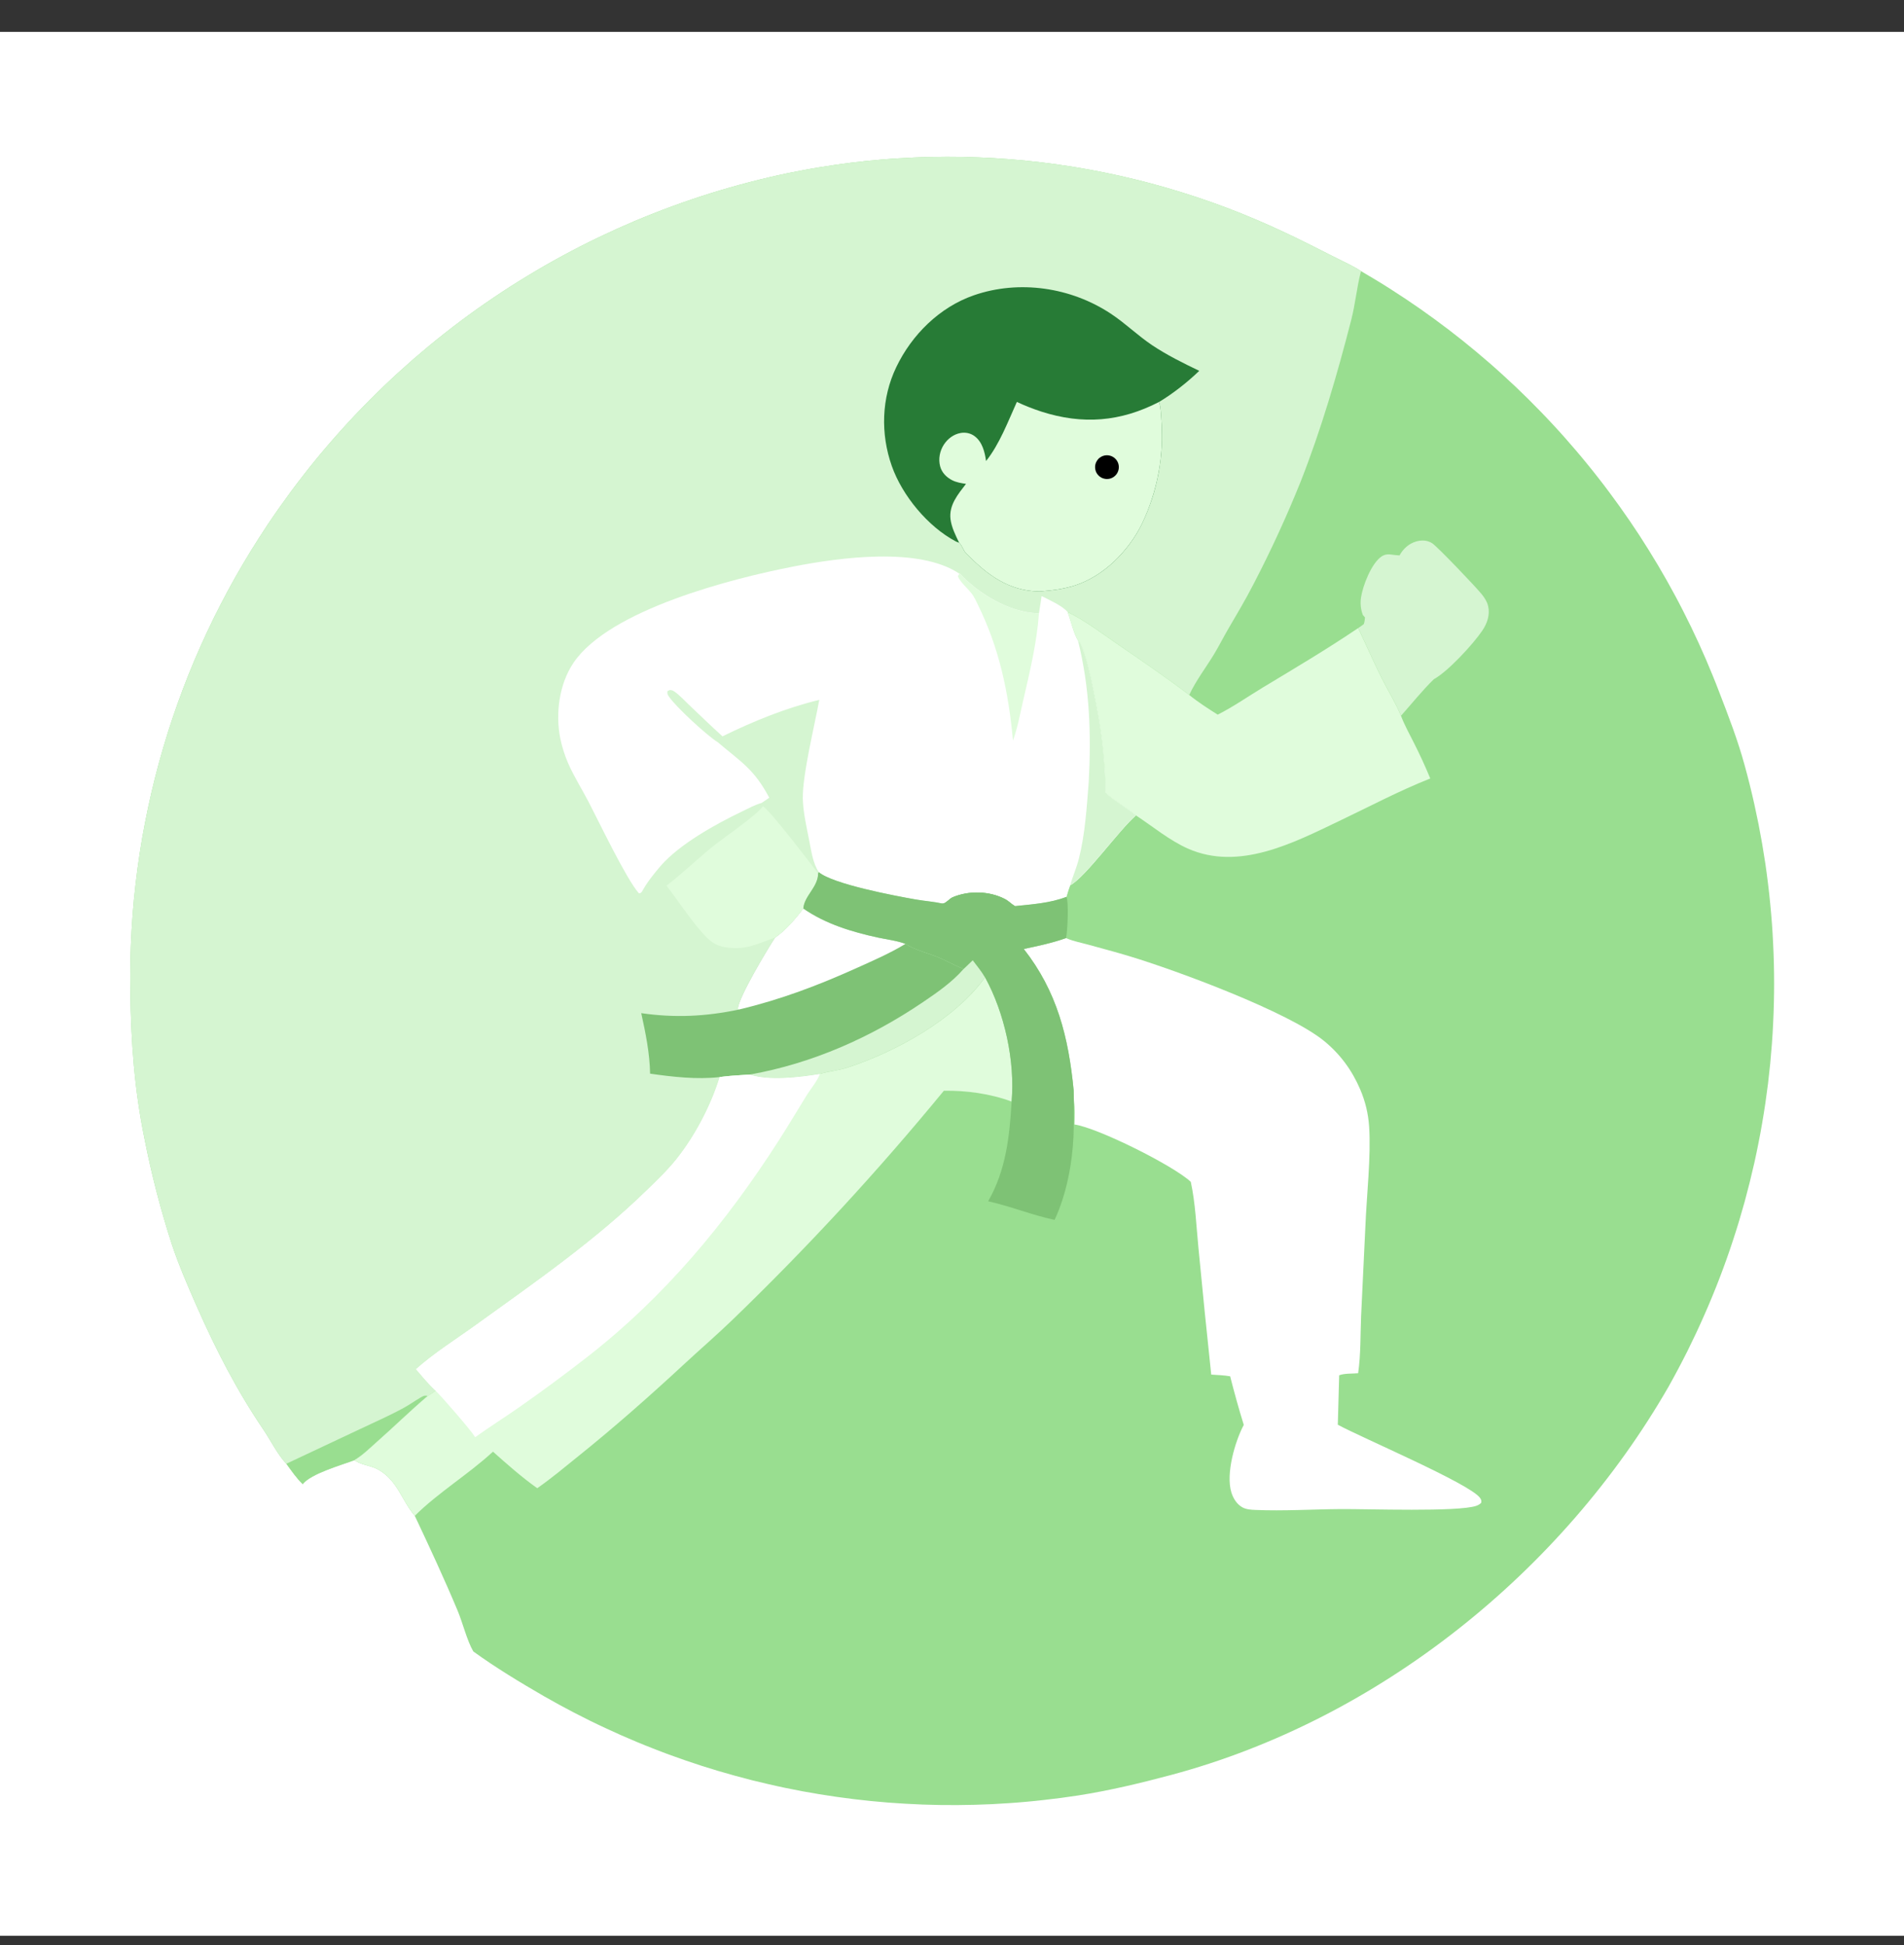 <svg width="46" height="47" viewBox="0 0 46 47" fill="none" xmlns="http://www.w3.org/2000/svg">
<rect x="0" y="0" width="46" height="47" fill="#333333" stroke="none"/>
<g clip-path="url(#clip0_1884_100375)">
<path d="M0 0.77H46V46.77H0V0.77Z" fill="white"/>
<path d="M6.92 35.366C6.727 35.175 6.53 34.787 6.371 34.552C5.723 33.598 5.215 32.608 4.75 31.553C4.534 31.062 4.323 30.576 4.153 30.067C3.88 29.225 3.659 28.371 3.489 27.503C3.249 26.332 3.162 25.159 3.15 23.965C3.147 23.841 3.146 23.717 3.146 23.592C3.147 23.468 3.148 23.343 3.15 23.219C3.153 23.095 3.156 22.97 3.161 22.846C3.166 22.721 3.172 22.597 3.179 22.473C3.186 22.349 3.195 22.225 3.204 22.101C3.214 21.977 3.225 21.853 3.236 21.729C3.248 21.605 3.261 21.481 3.276 21.358C3.29 21.234 3.305 21.11 3.322 20.987C3.338 20.864 3.356 20.741 3.375 20.618C3.394 20.495 3.414 20.372 3.435 20.249C3.457 20.127 3.479 20.004 3.503 19.882C3.526 19.76 3.551 19.638 3.577 19.516C3.603 19.395 3.63 19.273 3.658 19.152C3.686 19.031 3.716 18.91 3.746 18.789C3.777 18.669 3.808 18.548 3.841 18.428C3.874 18.308 3.908 18.189 3.943 18.069C3.978 17.95 4.014 17.831 4.051 17.712C4.089 17.593 4.127 17.475 4.167 17.357C4.206 17.239 4.247 17.122 4.289 17.004C4.331 16.887 4.374 16.77 4.418 16.654C4.462 16.538 4.507 16.422 4.553 16.306C4.599 16.191 4.647 16.076 4.695 15.961C4.743 15.846 4.793 15.732 4.844 15.618C4.894 15.505 4.946 15.392 4.999 15.279C5.051 15.166 5.105 15.054 5.16 14.942C5.215 14.831 5.271 14.719 5.328 14.609C5.385 14.498 5.443 14.388 5.502 14.279C5.561 14.169 5.621 14.06 5.682 13.952C5.743 13.843 5.805 13.736 5.869 13.628C5.932 13.521 5.996 13.415 6.061 13.309C6.126 13.203 6.193 13.097 6.26 12.993C6.327 12.888 6.395 12.784 6.464 12.68C6.554 12.545 6.646 12.412 6.739 12.279C6.833 12.146 6.928 12.014 7.024 11.884C7.121 11.753 7.219 11.624 7.319 11.496C7.418 11.368 7.519 11.241 7.622 11.115C7.725 10.989 7.829 10.865 7.935 10.742C8.041 10.619 8.148 10.497 8.257 10.377C8.366 10.256 8.476 10.137 8.587 10.019C8.699 9.901 8.812 9.785 8.926 9.67C9.041 9.555 9.157 9.441 9.274 9.329C9.391 9.216 9.51 9.105 9.63 8.996C9.75 8.887 9.871 8.779 9.993 8.672C10.116 8.566 10.24 8.461 10.365 8.357C10.49 8.254 10.616 8.152 10.744 8.052C10.871 7.951 11 7.852 11.13 7.755C11.26 7.658 11.391 7.562 11.523 7.468C11.656 7.374 11.789 7.282 11.924 7.191C12.058 7.1 12.194 7.011 12.33 6.923C12.467 6.836 12.605 6.75 12.744 6.666C12.882 6.582 13.022 6.499 13.163 6.418C13.304 6.338 13.445 6.258 13.588 6.181C13.731 6.104 13.874 6.028 14.019 5.954C14.164 5.88 14.309 5.808 14.455 5.738C14.601 5.668 14.749 5.599 14.897 5.532C15.045 5.466 15.193 5.401 15.343 5.337C15.492 5.274 15.643 5.213 15.794 5.154C15.945 5.094 16.096 5.036 16.249 4.981C16.401 4.925 16.554 4.871 16.708 4.819C16.862 4.767 17.016 4.716 17.171 4.668C17.326 4.62 17.482 4.573 17.638 4.529C17.794 4.484 17.95 4.442 18.108 4.401C18.265 4.36 18.422 4.321 18.58 4.284C18.738 4.247 18.897 4.212 19.056 4.179C19.181 4.153 19.307 4.129 19.433 4.106C19.558 4.082 19.685 4.06 19.811 4.04C19.937 4.019 20.064 3.999 20.191 3.981C20.317 3.963 20.444 3.946 20.571 3.93C20.698 3.915 20.826 3.901 20.953 3.887C21.08 3.874 21.208 3.863 21.335 3.852C21.463 3.842 21.59 3.832 21.718 3.825C21.846 3.817 21.974 3.81 22.102 3.805C22.23 3.799 22.358 3.795 22.486 3.793C22.614 3.79 22.742 3.788 22.87 3.788C22.998 3.788 23.126 3.789 23.254 3.791C23.382 3.794 23.51 3.798 23.638 3.803C23.766 3.808 23.893 3.814 24.021 3.821C24.149 3.829 24.277 3.838 24.404 3.848C24.532 3.858 24.66 3.869 24.787 3.882C24.914 3.895 25.042 3.909 25.169 3.924C25.296 3.939 25.423 3.956 25.549 3.974C25.676 3.992 25.803 4.011 25.929 4.031C26.056 4.051 26.182 4.073 26.308 4.096C26.434 4.119 26.559 4.143 26.685 4.169C26.81 4.194 26.936 4.221 27.061 4.249C27.185 4.277 27.31 4.306 27.434 4.337C27.559 4.367 27.683 4.399 27.806 4.432C27.93 4.465 28.053 4.499 28.177 4.535C28.299 4.57 28.422 4.607 28.544 4.645C28.667 4.683 28.789 4.722 28.91 4.762C29.032 4.803 29.153 4.844 29.273 4.887C29.394 4.93 29.514 4.974 29.634 5.019C29.754 5.065 29.873 5.111 29.992 5.159C30.11 5.207 30.229 5.256 30.347 5.306C30.464 5.356 30.582 5.407 30.698 5.459C30.815 5.512 30.931 5.565 31.047 5.62C31.456 5.811 31.854 6.015 32.255 6.219C32.462 6.325 32.689 6.422 32.882 6.551C33.004 6.622 33.126 6.694 33.247 6.768C33.368 6.841 33.489 6.916 33.608 6.993C33.727 7.069 33.846 7.146 33.964 7.225C34.082 7.304 34.199 7.384 34.315 7.465C34.431 7.547 34.546 7.629 34.661 7.713C34.775 7.796 34.889 7.881 35.001 7.967C35.114 8.054 35.225 8.141 35.336 8.229C35.447 8.318 35.556 8.408 35.665 8.498C35.774 8.589 35.882 8.681 35.989 8.774C36.096 8.867 36.202 8.962 36.306 9.057C36.411 9.152 36.515 9.249 36.618 9.346C36.721 9.444 36.822 9.543 36.923 9.642C37.024 9.742 37.123 9.843 37.222 9.945C37.321 10.047 37.418 10.149 37.514 10.253C37.611 10.357 37.706 10.462 37.8 10.568C37.894 10.674 37.987 10.781 38.079 10.889C38.171 10.997 38.262 11.106 38.351 11.216C38.441 11.325 38.529 11.436 38.616 11.548C38.704 11.66 38.79 11.772 38.874 11.886C38.959 11.999 39.043 12.114 39.125 12.229C39.208 12.345 39.289 12.461 39.369 12.578C39.449 12.695 39.527 12.813 39.605 12.931C39.682 13.05 39.758 13.17 39.833 13.29C39.908 13.411 39.981 13.532 40.054 13.653C40.126 13.775 40.197 13.898 40.267 14.021C40.336 14.145 40.405 14.269 40.472 14.394C40.539 14.519 40.605 14.644 40.669 14.771C40.733 14.897 40.796 15.024 40.858 15.151C40.92 15.279 40.98 15.407 41.039 15.536C41.098 15.665 41.156 15.795 41.212 15.925C41.268 16.055 41.323 16.186 41.376 16.317C41.43 16.448 41.482 16.58 41.532 16.712C41.76 17.301 41.985 17.885 42.151 18.494C42.194 18.65 42.235 18.807 42.274 18.963C42.313 19.12 42.35 19.277 42.385 19.435C42.42 19.593 42.453 19.751 42.485 19.909C42.516 20.068 42.545 20.227 42.573 20.386C42.6 20.545 42.626 20.704 42.65 20.864C42.673 21.024 42.695 21.184 42.714 21.345C42.734 21.505 42.752 21.665 42.767 21.826C42.783 21.987 42.797 22.148 42.809 22.309C42.821 22.47 42.83 22.631 42.838 22.793C42.846 22.954 42.852 23.116 42.856 23.277C42.86 23.439 42.862 23.6 42.862 23.762C42.862 23.923 42.86 24.085 42.856 24.246C42.852 24.408 42.846 24.569 42.838 24.73C42.831 24.892 42.821 25.053 42.809 25.214C42.797 25.375 42.783 25.536 42.768 25.697C42.752 25.858 42.734 26.018 42.715 26.179C42.695 26.339 42.673 26.499 42.65 26.659C42.626 26.819 42.601 26.978 42.573 27.137C42.546 27.297 42.517 27.456 42.485 27.614C42.454 27.772 42.421 27.93 42.386 28.088C42.35 28.246 42.313 28.403 42.274 28.56C42.235 28.717 42.194 28.873 42.152 29.029C42.109 29.184 42.064 29.34 42.018 29.494C41.971 29.649 41.923 29.803 41.872 29.957C41.822 30.11 41.77 30.263 41.716 30.415C41.662 30.567 41.606 30.719 41.548 30.87C41.49 31.021 41.431 31.171 41.369 31.32C41.308 31.47 41.244 31.618 41.179 31.766C41.114 31.914 41.047 32.061 40.979 32.207C40.91 32.354 40.84 32.499 40.768 32.644C40.696 32.788 40.621 32.932 40.546 33.074C40.47 33.217 40.393 33.359 40.314 33.5C37.739 37.981 33.311 41.54 28.302 42.883C27.554 43.083 26.803 43.263 26.038 43.382C25.9 43.403 25.762 43.422 25.624 43.441C25.486 43.459 25.348 43.476 25.209 43.491C25.071 43.507 24.932 43.521 24.794 43.533C24.655 43.546 24.516 43.557 24.377 43.566C24.238 43.576 24.099 43.584 23.96 43.591C23.821 43.597 23.682 43.602 23.543 43.606C23.403 43.61 23.264 43.612 23.125 43.613C22.985 43.614 22.846 43.613 22.707 43.611C22.568 43.609 22.428 43.605 22.289 43.6C22.15 43.595 22.011 43.588 21.872 43.58C21.733 43.572 21.594 43.563 21.455 43.552C21.316 43.541 21.178 43.529 21.039 43.515C20.901 43.501 20.762 43.486 20.624 43.469C20.486 43.452 20.348 43.434 20.21 43.414C20.072 43.394 19.934 43.373 19.797 43.351C19.659 43.328 19.522 43.304 19.385 43.279C19.248 43.253 19.112 43.226 18.975 43.198C18.839 43.169 18.703 43.14 18.567 43.108C18.431 43.077 18.296 43.045 18.161 43.011C18.026 42.976 17.891 42.941 17.757 42.904C17.623 42.867 17.489 42.829 17.355 42.789C17.222 42.749 17.089 42.708 16.956 42.666C16.824 42.623 16.691 42.579 16.56 42.534C16.428 42.489 16.297 42.442 16.166 42.394C16.035 42.346 15.905 42.296 15.776 42.245C15.646 42.195 15.517 42.142 15.388 42.089C15.26 42.035 15.132 41.98 15.004 41.924C14.877 41.868 14.75 41.81 14.624 41.751C14.498 41.693 14.372 41.632 14.247 41.571C14.122 41.509 13.998 41.446 13.874 41.382C13.751 41.318 13.628 41.252 13.506 41.186C13.383 41.119 13.262 41.051 13.141 40.982C12.567 40.65 11.972 40.29 11.435 39.901C11.282 39.639 11.18 39.212 11.057 38.918C10.732 38.142 10.38 37.385 10.021 36.624C9.707 36.257 9.615 35.791 9.157 35.517C8.981 35.412 8.76 35.404 8.593 35.301C8.582 35.294 8.571 35.287 8.561 35.281C8.248 35.398 7.512 35.605 7.315 35.858C7.165 35.715 7.042 35.533 6.92 35.366Z" fill="#99DE90"/>
<path d="M6.92 35.366C6.727 35.175 6.53 34.787 6.371 34.552C5.723 33.598 5.215 32.608 4.75 31.553C4.534 31.062 4.323 30.576 4.153 30.067C3.88 29.225 3.659 28.371 3.489 27.503C3.249 26.332 3.162 25.159 3.15 23.965C3.147 23.841 3.146 23.717 3.146 23.592C3.147 23.468 3.148 23.343 3.15 23.219C3.153 23.095 3.156 22.97 3.161 22.846C3.166 22.721 3.172 22.597 3.179 22.473C3.186 22.349 3.195 22.225 3.204 22.101C3.214 21.977 3.225 21.853 3.236 21.729C3.248 21.605 3.261 21.481 3.276 21.358C3.29 21.234 3.305 21.11 3.322 20.987C3.338 20.864 3.356 20.741 3.375 20.618C3.394 20.495 3.414 20.372 3.435 20.249C3.457 20.127 3.479 20.004 3.503 19.882C3.526 19.76 3.551 19.638 3.577 19.516C3.603 19.395 3.63 19.273 3.658 19.152C3.686 19.031 3.716 18.91 3.746 18.789C3.777 18.669 3.808 18.548 3.841 18.428C3.874 18.308 3.908 18.189 3.943 18.069C3.978 17.95 4.014 17.831 4.051 17.712C4.089 17.593 4.127 17.475 4.167 17.357C4.206 17.239 4.247 17.122 4.289 17.004C4.331 16.887 4.374 16.77 4.418 16.654C4.462 16.538 4.507 16.422 4.553 16.306C4.599 16.191 4.647 16.076 4.695 15.961C4.743 15.846 4.793 15.732 4.844 15.618C4.894 15.505 4.946 15.392 4.999 15.279C5.051 15.166 5.105 15.054 5.16 14.942C5.215 14.831 5.271 14.719 5.328 14.609C5.385 14.498 5.443 14.388 5.502 14.279C5.561 14.169 5.621 14.06 5.682 13.952C5.743 13.843 5.805 13.736 5.869 13.628C5.932 13.521 5.996 13.415 6.061 13.309C6.126 13.203 6.193 13.097 6.26 12.993C6.327 12.888 6.395 12.784 6.464 12.68C6.554 12.545 6.646 12.412 6.739 12.279C6.833 12.146 6.928 12.014 7.024 11.884C7.121 11.753 7.219 11.624 7.319 11.496C7.418 11.368 7.519 11.241 7.622 11.115C7.725 10.989 7.829 10.865 7.935 10.742C8.041 10.619 8.148 10.497 8.257 10.377C8.366 10.256 8.476 10.137 8.587 10.019C8.699 9.901 8.812 9.785 8.926 9.67C9.041 9.555 9.157 9.441 9.274 9.329C9.391 9.216 9.51 9.105 9.63 8.996C9.75 8.887 9.871 8.779 9.993 8.672C10.116 8.566 10.24 8.461 10.365 8.357C10.49 8.254 10.616 8.152 10.744 8.052C10.871 7.951 11 7.852 11.13 7.755C11.26 7.658 11.391 7.562 11.523 7.468C11.656 7.374 11.789 7.282 11.924 7.191C12.058 7.1 12.194 7.011 12.33 6.923C12.467 6.836 12.605 6.75 12.744 6.666C12.882 6.582 13.022 6.499 13.163 6.418C13.304 6.338 13.445 6.258 13.588 6.181C13.731 6.104 13.874 6.028 14.019 5.954C14.164 5.88 14.309 5.808 14.455 5.738C14.601 5.668 14.749 5.599 14.897 5.532C15.045 5.466 15.193 5.401 15.343 5.337C15.492 5.274 15.643 5.213 15.794 5.154C15.945 5.094 16.096 5.036 16.249 4.981C16.401 4.925 16.554 4.871 16.708 4.819C16.862 4.767 17.016 4.716 17.171 4.668C17.326 4.62 17.482 4.573 17.638 4.529C17.794 4.484 17.95 4.442 18.108 4.401C18.265 4.36 18.422 4.321 18.58 4.284C18.738 4.247 18.897 4.212 19.056 4.179C19.181 4.153 19.307 4.129 19.433 4.106C19.558 4.082 19.685 4.06 19.811 4.04C19.937 4.019 20.064 3.999 20.191 3.981C20.317 3.963 20.444 3.946 20.571 3.93C20.698 3.915 20.826 3.901 20.953 3.887C21.08 3.874 21.208 3.863 21.335 3.852C21.463 3.842 21.59 3.832 21.718 3.825C21.846 3.817 21.974 3.81 22.102 3.805C22.23 3.799 22.358 3.795 22.486 3.793C22.614 3.79 22.742 3.788 22.87 3.788C22.998 3.788 23.126 3.789 23.254 3.791C23.382 3.794 23.51 3.798 23.638 3.803C23.766 3.808 23.893 3.814 24.021 3.821C24.149 3.829 24.277 3.838 24.404 3.848C24.532 3.858 24.66 3.869 24.787 3.882C24.914 3.895 25.042 3.909 25.169 3.924C25.296 3.939 25.423 3.956 25.549 3.974C25.676 3.992 25.803 4.011 25.929 4.031C26.056 4.051 26.182 4.073 26.308 4.096C26.434 4.119 26.559 4.143 26.685 4.169C26.81 4.194 26.936 4.221 27.061 4.249C27.185 4.277 27.31 4.306 27.434 4.337C27.559 4.367 27.683 4.399 27.806 4.432C27.93 4.465 28.053 4.499 28.177 4.535C28.299 4.57 28.422 4.607 28.544 4.645C28.667 4.683 28.789 4.722 28.91 4.762C29.032 4.803 29.153 4.844 29.273 4.887C29.394 4.93 29.514 4.974 29.634 5.019C29.754 5.065 29.873 5.111 29.992 5.159C30.11 5.207 30.229 5.256 30.347 5.306C30.464 5.356 30.582 5.407 30.698 5.459C30.815 5.512 30.931 5.565 31.047 5.62C31.456 5.811 31.854 6.015 32.255 6.219C32.462 6.325 32.689 6.422 32.882 6.551L32.876 6.573C32.779 6.951 32.744 7.343 32.647 7.723C32.308 9.043 31.922 10.372 31.422 11.64C31.085 12.478 30.708 13.298 30.292 14.099C30.095 14.486 29.872 14.854 29.655 15.229C29.542 15.425 29.439 15.63 29.321 15.823C29.126 16.142 28.889 16.451 28.732 16.79C28.163 16.358 27.574 15.956 26.986 15.552C26.605 15.29 26.208 14.988 25.793 14.786C25.87 14.985 25.939 15.308 26.046 15.478C26.246 15.619 26.499 17.067 26.555 17.394C26.65 17.959 26.711 18.578 26.709 19.152C26.932 19.358 27.211 19.508 27.445 19.701C27.036 20.052 26.224 21.196 25.855 21.39C25.822 21.482 25.79 21.574 25.765 21.669C25.371 21.821 24.939 21.849 24.521 21.893C24.438 21.845 24.371 21.77 24.282 21.724C23.906 21.526 23.409 21.513 23.019 21.678C22.94 21.712 22.866 21.814 22.79 21.829C22.783 21.831 22.776 21.83 22.768 21.83C22.558 21.785 22.336 21.77 22.123 21.732C21.627 21.645 20.128 21.363 19.783 21.073L19.767 21.104C19.764 21.438 19.431 21.644 19.409 21.95C19.949 22.325 20.581 22.516 21.218 22.654C21.431 22.7 21.672 22.727 21.876 22.804C22.107 22.957 22.429 23.027 22.687 23.136C22.886 23.221 23.082 23.336 23.283 23.409L23.503 23.2C23.605 23.334 23.715 23.468 23.8 23.614C23.074 24.625 21.645 25.415 20.472 25.796C20.256 25.866 20.025 25.883 19.808 25.948C19.332 26.025 18.581 26.119 18.12 25.962C17.876 25.979 17.629 25.99 17.386 26.023C17.178 26.702 16.787 27.445 16.343 28.003C16.129 28.271 15.883 28.506 15.637 28.745C14.384 29.97 12.924 30.982 11.506 32.004C11.021 32.353 10.492 32.684 10.047 33.081C10.2 33.257 10.351 33.445 10.523 33.601C10.463 33.642 10.399 33.696 10.335 33.729C9.912 34.087 9.516 34.477 9.1 34.844C8.931 34.993 8.756 35.168 8.561 35.281C8.248 35.398 7.512 35.605 7.315 35.858C7.165 35.715 7.042 35.533 6.92 35.366Z" fill="#D5F5D1"/>
<path d="M15.508 21.547C15.475 21.576 15.48 21.583 15.434 21.582C15.123 21.224 14.473 19.86 14.225 19.384C14.062 19.07 13.871 18.769 13.728 18.446C13.686 18.349 13.649 18.251 13.617 18.15C13.585 18.05 13.558 17.948 13.537 17.845C13.416 17.242 13.508 16.528 13.857 16.012C14.724 14.729 17.699 13.973 19.168 13.688C20.275 13.472 22.204 13.204 23.178 13.861L23.194 13.865C23.642 14.343 24.375 14.789 25.044 14.816C25.062 14.817 25.085 14.815 25.102 14.814L25.165 14.402C25.353 14.498 25.654 14.628 25.792 14.786C25.869 14.985 25.938 15.307 26.045 15.478C26.245 15.619 26.498 17.067 26.553 17.394C26.649 17.959 26.71 18.578 26.708 19.151C26.931 19.358 27.209 19.507 27.444 19.701C27.035 20.052 26.223 21.196 25.854 21.39C25.821 21.482 25.789 21.574 25.764 21.669C25.37 21.821 24.937 21.849 24.52 21.893C24.437 21.845 24.37 21.77 24.281 21.723C23.905 21.526 23.408 21.513 23.018 21.678C22.939 21.712 22.865 21.814 22.789 21.829C22.782 21.83 22.774 21.83 22.767 21.83C22.557 21.785 22.335 21.769 22.122 21.732C21.626 21.645 20.127 21.363 19.782 21.073C19.639 20.857 19.601 20.565 19.552 20.316C19.487 19.984 19.405 19.638 19.396 19.299C19.383 18.728 19.684 17.516 19.793 16.91C18.99 17.103 18.193 17.429 17.455 17.791C17.18 17.543 16.914 17.283 16.644 17.028C16.532 16.923 16.413 16.788 16.286 16.704C16.25 16.68 16.224 16.673 16.181 16.673L16.129 16.694C16.116 16.751 16.124 16.773 16.156 16.823C16.312 17.064 17.075 17.768 17.343 17.935C17.923 18.425 18.222 18.589 18.585 19.274L18.402 19.399C18.235 19.446 18.074 19.536 17.917 19.611C17.287 19.914 16.424 20.391 15.961 20.921C15.796 21.116 15.628 21.321 15.508 21.547Z" fill="white"/>
<path d="M23.177 13.861L23.194 13.866C23.641 14.343 24.375 14.789 25.044 14.816C25.061 14.817 25.084 14.815 25.101 14.814C25.052 15.523 24.879 16.234 24.72 16.925C24.646 17.249 24.584 17.581 24.473 17.895C24.368 16.735 24.141 15.65 23.619 14.599C23.58 14.519 23.541 14.431 23.488 14.358C23.389 14.223 23.204 14.074 23.141 13.924L23.177 13.861Z" fill="#E0FCDC"/>
<path d="M26.044 15.477C26.244 15.619 26.497 17.066 26.553 17.393C26.648 17.959 26.709 18.577 26.708 19.151C26.93 19.357 27.209 19.507 27.443 19.7C27.035 20.052 26.223 21.195 25.854 21.389C25.918 21.172 26.01 20.966 26.066 20.744C26.218 20.141 26.253 19.516 26.303 18.898C26.366 17.729 26.328 16.619 26.044 15.477Z" fill="#D5F5D1"/>
<path d="M19.409 21.95C19.949 22.325 20.581 22.516 21.217 22.654C21.431 22.7 21.672 22.727 21.876 22.805C22.107 22.957 22.428 23.027 22.687 23.137C22.886 23.221 23.082 23.336 23.283 23.41L23.502 23.2C23.605 23.334 23.715 23.468 23.799 23.615C23.074 24.625 21.645 25.415 20.471 25.796C20.256 25.866 20.024 25.883 19.807 25.948C19.332 26.025 18.581 26.12 18.12 25.963C17.875 25.979 17.628 25.99 17.385 26.024C16.834 26.086 16.251 26.019 15.706 25.941C15.698 25.451 15.597 24.956 15.492 24.479C16.305 24.597 17.051 24.56 17.853 24.392L17.827 24.372C17.85 24.087 18.532 22.951 18.725 22.655C18.977 22.484 19.225 22.194 19.409 21.95Z" fill="#7EC275"/>
<path d="M19.408 21.95C19.948 22.325 20.58 22.516 21.216 22.654C21.43 22.7 21.671 22.727 21.875 22.805C21.503 23.032 21.109 23.202 20.713 23.381C19.767 23.808 18.863 24.151 17.852 24.392L17.826 24.372C17.849 24.087 18.531 22.951 18.724 22.655C18.976 22.484 19.224 22.194 19.408 21.95Z" fill="white"/>
<path d="M23.501 23.199C23.604 23.334 23.714 23.468 23.798 23.614C23.073 24.625 21.644 25.415 20.47 25.796C20.255 25.866 20.023 25.883 19.806 25.948C19.331 26.024 18.58 26.119 18.119 25.962C19.624 25.694 21.041 25.066 22.301 24.211C22.643 23.98 23.013 23.722 23.282 23.409L23.501 23.199Z" fill="#D5F5D1"/>
<path d="M18.432 19.479C18.622 19.603 19.555 20.826 19.766 21.104C19.762 21.438 19.429 21.644 19.408 21.95C19.224 22.193 18.976 22.483 18.724 22.654C18.292 22.8 18.043 22.959 17.559 22.893C17.431 22.876 17.307 22.834 17.201 22.759C16.884 22.533 16.372 21.74 16.105 21.403L16.104 21.397C16.476 21.114 16.812 20.787 17.173 20.49C17.435 20.274 18.285 19.699 18.432 19.479Z" fill="#E0FCDC"/>
<path d="M6.918 35.366L8.701 34.527C9.057 34.359 9.42 34.199 9.765 34.01C9.895 33.938 10.015 33.852 10.143 33.777C10.213 33.736 10.254 33.706 10.333 33.728C9.911 34.087 9.514 34.476 9.098 34.843C8.929 34.992 8.755 35.168 8.559 35.28C8.246 35.398 7.51 35.605 7.313 35.858C7.163 35.715 7.04 35.533 6.918 35.366Z" fill="#99DE90"/>
<path d="M23.172 13.112C23.144 13.103 23.117 13.095 23.091 13.081C22.418 12.725 21.797 11.974 21.545 11.258C21.271 10.48 21.295 9.618 21.653 8.872C22.028 8.088 22.7 7.421 23.53 7.134C24.626 6.755 25.877 6.943 26.838 7.58C27.185 7.809 27.485 8.105 27.83 8.337C28.193 8.58 28.581 8.771 28.974 8.96C28.683 9.239 28.348 9.503 28.003 9.712C28.047 9.844 28.047 10.003 28.058 10.141C28.062 10.195 28.066 10.249 28.068 10.303C28.071 10.357 28.072 10.412 28.073 10.466C28.073 10.52 28.073 10.574 28.072 10.628C28.071 10.682 28.069 10.736 28.066 10.79C28.063 10.844 28.059 10.898 28.055 10.952C28.05 11.006 28.044 11.06 28.038 11.113C28.032 11.167 28.024 11.221 28.016 11.274C28.008 11.328 27.999 11.381 27.989 11.434C27.979 11.488 27.968 11.54 27.956 11.593C27.945 11.646 27.932 11.699 27.919 11.751C27.905 11.804 27.891 11.856 27.876 11.908C27.86 11.96 27.845 12.011 27.828 12.063C27.811 12.114 27.793 12.165 27.774 12.216C27.756 12.267 27.737 12.318 27.716 12.368C27.696 12.418 27.675 12.468 27.653 12.517C27.631 12.567 27.609 12.616 27.585 12.665C27.266 13.312 26.673 13.915 25.976 14.143C25.701 14.233 25.416 14.267 25.129 14.289C25.115 14.289 25.102 14.289 25.088 14.289C24.378 14.274 23.86 13.897 23.382 13.407C23.27 13.326 23.265 13.201 23.172 13.112Z" fill="#277B36"/>
<path d="M24.567 9.711C24.759 9.801 24.957 9.879 25.159 9.945C26.16 10.266 27.071 10.192 28.002 9.712C28.047 9.843 28.047 10.003 28.058 10.141C28.062 10.195 28.065 10.249 28.068 10.303C28.07 10.357 28.072 10.411 28.072 10.466C28.073 10.52 28.073 10.574 28.072 10.628C28.07 10.682 28.069 10.736 28.066 10.79C28.063 10.844 28.059 10.898 28.054 10.952C28.049 11.006 28.044 11.06 28.038 11.113C28.031 11.167 28.024 11.221 28.016 11.274C28.007 11.328 27.998 11.381 27.988 11.434C27.978 11.487 27.968 11.54 27.956 11.593C27.944 11.646 27.931 11.699 27.918 11.751C27.905 11.803 27.89 11.856 27.875 11.908C27.86 11.96 27.844 12.011 27.827 12.063C27.81 12.114 27.793 12.165 27.774 12.216C27.755 12.267 27.736 12.317 27.716 12.368C27.696 12.418 27.675 12.468 27.653 12.517C27.631 12.567 27.608 12.616 27.585 12.665C27.265 13.312 26.672 13.915 25.976 14.143C25.7 14.232 25.416 14.267 25.128 14.289C25.115 14.289 25.101 14.289 25.088 14.289C24.377 14.274 23.86 13.897 23.382 13.407C23.27 13.326 23.265 13.201 23.172 13.112C23.086 12.934 22.989 12.742 22.964 12.544C22.922 12.204 23.145 11.943 23.338 11.691C23.223 11.674 23.109 11.656 23.004 11.603C22.866 11.532 22.756 11.422 22.714 11.269C22.666 11.091 22.704 10.896 22.803 10.743C22.896 10.6 23.041 10.49 23.211 10.461C23.329 10.441 23.45 10.466 23.547 10.539C23.733 10.679 23.792 10.921 23.823 11.139C24.147 10.735 24.354 10.182 24.567 9.711Z" fill="#E0FCDC"/>
<path d="M26.708 11.002C26.713 11.002 26.718 11.001 26.722 11.001C26.727 11.001 26.732 11 26.736 11C26.741 11 26.745 11 26.75 11C26.755 11 26.759 11 26.764 11.001C26.769 11.001 26.773 11.002 26.778 11.002C26.783 11.003 26.787 11.003 26.792 11.004C26.796 11.005 26.801 11.006 26.805 11.007C26.81 11.008 26.815 11.009 26.819 11.01C26.823 11.011 26.828 11.013 26.832 11.014C26.837 11.016 26.841 11.017 26.846 11.019C26.85 11.02 26.854 11.022 26.858 11.024C26.863 11.026 26.867 11.028 26.871 11.03C26.875 11.032 26.88 11.034 26.884 11.037C26.888 11.039 26.892 11.041 26.896 11.044C26.899 11.046 26.903 11.049 26.907 11.051C26.911 11.054 26.915 11.057 26.919 11.06C26.922 11.062 26.926 11.065 26.929 11.068C26.933 11.071 26.936 11.075 26.94 11.078C26.943 11.081 26.947 11.084 26.95 11.088C26.953 11.091 26.956 11.094 26.959 11.098C26.962 11.101 26.965 11.105 26.968 11.108C26.971 11.112 26.974 11.116 26.977 11.12C26.979 11.123 26.982 11.127 26.984 11.131C26.987 11.135 26.989 11.139 26.992 11.143C26.994 11.147 26.996 11.151 26.998 11.155C27 11.159 27.003 11.164 27.005 11.168C27.006 11.172 27.008 11.177 27.01 11.181C27.012 11.185 27.013 11.19 27.015 11.194C27.016 11.198 27.018 11.203 27.019 11.207C27.02 11.212 27.021 11.216 27.023 11.221C27.024 11.225 27.024 11.23 27.025 11.234C27.026 11.239 27.027 11.244 27.028 11.248C27.028 11.253 27.029 11.257 27.029 11.262C27.029 11.267 27.03 11.271 27.03 11.276C27.03 11.281 27.03 11.285 27.03 11.29C27.03 11.295 27.03 11.299 27.03 11.304C27.029 11.309 27.029 11.313 27.028 11.318C27.028 11.322 27.027 11.327 27.027 11.332C27.026 11.336 27.025 11.341 27.024 11.345C27.023 11.35 27.022 11.354 27.021 11.359C27.02 11.364 27.018 11.368 27.017 11.372C27.016 11.377 27.014 11.381 27.012 11.386C27.011 11.39 27.009 11.394 27.007 11.399C27.006 11.403 27.004 11.407 27.002 11.411C27 11.416 26.997 11.42 26.995 11.424C26.993 11.428 26.991 11.432 26.988 11.436C26.986 11.44 26.983 11.444 26.981 11.448C26.978 11.451 26.975 11.455 26.973 11.459C26.97 11.463 26.967 11.466 26.964 11.47C26.961 11.473 26.958 11.477 26.955 11.48C26.951 11.484 26.948 11.487 26.945 11.491C26.942 11.494 26.938 11.497 26.935 11.5C26.931 11.503 26.928 11.506 26.924 11.509C26.921 11.512 26.917 11.515 26.913 11.518C26.909 11.52 26.905 11.523 26.902 11.526C26.898 11.528 26.894 11.531 26.89 11.533C26.886 11.535 26.882 11.538 26.878 11.54C26.873 11.542 26.869 11.544 26.865 11.546C26.861 11.548 26.857 11.55 26.852 11.552C26.848 11.553 26.844 11.555 26.839 11.557C26.835 11.558 26.83 11.56 26.826 11.561C26.822 11.562 26.817 11.564 26.812 11.565C26.808 11.566 26.803 11.567 26.799 11.568C26.794 11.569 26.79 11.569 26.785 11.57C26.779 11.571 26.773 11.572 26.766 11.572C26.76 11.573 26.754 11.573 26.747 11.573C26.741 11.573 26.735 11.573 26.729 11.573C26.722 11.572 26.716 11.572 26.71 11.571C26.703 11.57 26.697 11.569 26.691 11.568C26.685 11.567 26.679 11.566 26.673 11.564C26.666 11.563 26.66 11.561 26.655 11.559C26.649 11.557 26.643 11.555 26.637 11.553C26.631 11.55 26.625 11.548 26.619 11.545C26.614 11.542 26.608 11.539 26.603 11.536C26.597 11.533 26.592 11.53 26.587 11.526C26.581 11.523 26.576 11.519 26.571 11.515C26.566 11.512 26.561 11.508 26.556 11.504C26.552 11.499 26.547 11.495 26.543 11.491C26.538 11.486 26.534 11.482 26.53 11.477C26.525 11.472 26.521 11.468 26.517 11.463C26.514 11.458 26.51 11.453 26.506 11.447C26.503 11.442 26.5 11.437 26.496 11.431C26.493 11.426 26.49 11.42 26.487 11.415C26.485 11.409 26.482 11.403 26.479 11.398C26.477 11.392 26.475 11.386 26.473 11.38C26.471 11.374 26.469 11.368 26.467 11.362C26.465 11.356 26.464 11.35 26.463 11.344C26.462 11.337 26.46 11.331 26.46 11.325C26.459 11.319 26.458 11.312 26.458 11.306C26.457 11.3 26.457 11.294 26.457 11.287C26.457 11.281 26.457 11.275 26.458 11.268C26.458 11.262 26.459 11.256 26.459 11.25C26.46 11.243 26.461 11.237 26.462 11.231C26.464 11.225 26.465 11.219 26.467 11.213C26.468 11.207 26.47 11.2 26.472 11.194C26.474 11.189 26.477 11.183 26.479 11.177C26.481 11.171 26.484 11.165 26.487 11.16C26.489 11.154 26.492 11.149 26.496 11.143C26.499 11.138 26.502 11.132 26.506 11.127C26.509 11.122 26.513 11.117 26.517 11.112C26.52 11.107 26.524 11.102 26.529 11.097C26.533 11.092 26.537 11.088 26.541 11.083C26.546 11.079 26.551 11.075 26.555 11.07C26.56 11.066 26.565 11.062 26.57 11.059C26.575 11.055 26.58 11.051 26.585 11.048C26.591 11.044 26.596 11.041 26.602 11.038C26.607 11.035 26.613 11.032 26.618 11.029C26.624 11.026 26.63 11.024 26.635 11.021C26.641 11.019 26.647 11.017 26.653 11.015C26.659 11.013 26.665 11.011 26.671 11.009C26.677 11.008 26.683 11.006 26.69 11.005C26.696 11.004 26.702 11.003 26.708 11.002Z" fill="black"/>
<path d="M25.756 22.665C25.769 22.67 25.781 22.676 25.793 22.681C25.94 22.742 26.111 22.775 26.265 22.817C26.605 22.911 26.948 23.001 27.285 23.103C28.433 23.449 31.127 24.448 31.988 25.15C32.377 25.467 32.665 25.86 32.862 26.321C32.986 26.612 33.057 26.908 33.078 27.223C33.126 27.939 33.016 28.904 32.987 29.635L32.884 31.794C32.865 32.251 32.878 32.725 32.812 33.179C32.679 33.191 32.474 33.179 32.354 33.229L32.321 34.423C32.893 34.736 35.511 35.847 35.756 36.19C35.788 36.235 35.795 36.26 35.784 36.312C35.748 36.346 35.715 36.365 35.669 36.382C35.233 36.535 33.031 36.456 32.389 36.461C31.708 36.466 31.011 36.511 30.332 36.482C30.229 36.478 30.11 36.471 30.019 36.421C29.881 36.346 29.794 36.203 29.749 36.057C29.612 35.607 29.834 34.834 30.049 34.427C29.929 34.039 29.82 33.647 29.72 33.253C29.57 33.227 29.415 33.222 29.263 33.212C29.154 32.192 29.051 31.171 28.954 30.151C28.902 29.625 28.881 29.07 28.769 28.555C28.351 28.162 26.523 27.25 25.959 27.169C25.963 26.98 25.974 26.785 25.945 26.598L25.94 26.345C25.816 25.065 25.542 23.958 24.734 22.929C25.081 22.856 25.422 22.783 25.756 22.665Z" fill="white"/>
<path d="M23.8 23.614C24.272 24.475 24.527 25.641 24.441 26.616C23.935 26.426 23.341 26.344 22.803 26.354C22.006 27.324 21.183 28.27 20.332 29.193C19.481 30.115 18.604 31.012 17.701 31.884C17.316 32.256 16.909 32.606 16.517 32.97C15.686 33.74 14.843 34.484 13.959 35.194C13.639 35.452 13.318 35.722 12.98 35.957C12.597 35.686 12.26 35.384 11.91 35.074C11.314 35.625 10.6 36.051 10.021 36.624C9.707 36.257 9.615 35.791 9.157 35.517C8.981 35.412 8.76 35.404 8.593 35.301C8.582 35.294 8.571 35.287 8.561 35.28C8.756 35.168 8.931 34.993 9.1 34.844C9.516 34.477 9.912 34.087 10.335 33.728C10.399 33.695 10.463 33.642 10.523 33.601C10.351 33.445 10.199 33.257 10.047 33.081C10.492 32.684 11.021 32.353 11.506 32.004C12.924 30.982 14.384 29.97 15.637 28.745C15.883 28.506 16.129 28.271 16.343 28.002C16.787 27.445 17.178 26.702 17.385 26.023C17.628 25.99 17.875 25.979 18.12 25.962C18.581 26.119 19.332 26.024 19.808 25.948C20.024 25.883 20.256 25.866 20.471 25.796C21.645 25.415 23.074 24.625 23.8 23.614Z" fill="#E0FCDC"/>
<path d="M18.12 25.963C18.581 26.12 19.332 26.025 19.808 25.948C19.75 26.114 19.592 26.299 19.497 26.451C19.269 26.817 19.05 27.19 18.817 27.553C17.538 29.548 16.062 31.325 14.189 32.785C13.65 33.204 13.091 33.619 12.531 34.009C12.184 34.252 11.824 34.477 11.48 34.725C11.376 34.552 10.684 33.757 10.523 33.601C10.351 33.445 10.199 33.257 10.047 33.081C10.492 32.684 11.021 32.354 11.506 32.004C12.924 30.982 14.384 29.97 15.637 28.745C15.882 28.506 16.129 28.271 16.343 28.003C16.787 27.446 17.178 26.702 17.385 26.024C17.628 25.99 17.875 25.979 18.12 25.963Z" fill="white"/>
<path d="M25.791 14.786C26.206 14.988 26.604 15.29 26.984 15.552C27.573 15.956 28.162 16.357 28.73 16.79C28.946 16.967 29.184 17.117 29.419 17.267C29.797 17.077 30.158 16.823 30.521 16.604C31.293 16.139 32.067 15.68 32.813 15.175C33.007 15.582 33.187 15.996 33.389 16.399C33.537 16.695 33.722 16.988 33.847 17.294C33.932 17.522 34.057 17.741 34.165 17.959C34.306 18.238 34.436 18.521 34.555 18.809C33.806 19.105 33.077 19.492 32.349 19.839C31.242 20.368 29.936 21.049 28.699 20.503C28.254 20.306 27.849 19.967 27.443 19.701C27.209 19.507 26.93 19.358 26.708 19.151C26.709 18.578 26.648 17.959 26.553 17.394C26.497 17.067 26.244 15.619 26.044 15.478C25.938 15.307 25.868 14.985 25.791 14.786Z" fill="#E0FCDC"/>
<path d="M19.781 21.072C20.127 21.363 21.625 21.645 22.122 21.732C22.335 21.769 22.556 21.784 22.767 21.83C22.774 21.829 22.782 21.83 22.789 21.829C22.865 21.814 22.939 21.711 23.017 21.678C23.408 21.513 23.905 21.526 24.281 21.723C24.37 21.77 24.437 21.845 24.52 21.892C24.937 21.849 25.37 21.821 25.764 21.669C25.826 21.808 25.79 22.502 25.756 22.665C25.422 22.783 25.08 22.856 24.734 22.928C25.541 23.958 25.816 25.065 25.939 26.345L25.945 26.598C25.933 26.885 25.949 27.174 25.935 27.462C25.904 28.124 25.761 28.873 25.479 29.474C24.937 29.36 24.417 29.145 23.873 29.024C24.301 28.283 24.393 27.453 24.44 26.616C24.526 25.641 24.271 24.474 23.799 23.614C23.714 23.467 23.604 23.334 23.501 23.199L23.282 23.409C23.081 23.335 22.885 23.22 22.686 23.136C22.427 23.026 22.106 22.956 21.875 22.804C21.671 22.726 21.43 22.699 21.216 22.653C20.58 22.515 19.948 22.324 19.408 21.95C19.43 21.644 19.762 21.437 19.766 21.104L19.781 21.072Z" fill="#7EC275"/>
<path d="M22.768 21.831C22.776 21.83 22.783 21.831 22.79 21.829C22.866 21.814 22.94 21.712 23.019 21.679C23.409 21.514 23.906 21.527 24.282 21.724C24.371 21.77 24.438 21.845 24.521 21.893C24.569 22.082 24.59 22.281 24.557 22.474C24.527 22.653 24.447 22.821 24.294 22.926C24.037 23.104 23.549 23.091 23.251 23.03C23.063 22.991 22.897 22.904 22.796 22.735C22.635 22.462 22.699 22.121 22.768 21.831Z" fill="#7EC275"/>
<path d="M33.813 13.419C33.897 13.262 34.037 13.135 34.21 13.084C34.343 13.045 34.48 13.049 34.599 13.124C34.72 13.199 35.671 14.195 35.804 14.365C35.868 14.446 35.928 14.538 35.952 14.641C36.002 14.855 35.931 15.062 35.81 15.239C35.592 15.561 34.986 16.222 34.641 16.411C34.368 16.676 34.103 17.007 33.848 17.294C33.723 16.989 33.538 16.695 33.39 16.399C33.187 15.996 33.008 15.583 32.815 15.175L32.948 15.081C32.969 15.025 32.972 14.977 32.978 14.918L32.926 14.859C32.875 14.723 32.86 14.585 32.881 14.44C32.923 14.153 33.133 13.609 33.379 13.444C33.467 13.385 33.556 13.388 33.656 13.405C33.708 13.41 33.761 13.418 33.813 13.419Z" fill="#D5F5D1"/>
</g>
<defs>
<clipPath id="clip0_1884_100375">
<rect width="46" height="46" fill="white" transform="translate(0 0.77)"/>
</clipPath>
</defs>
</svg>
